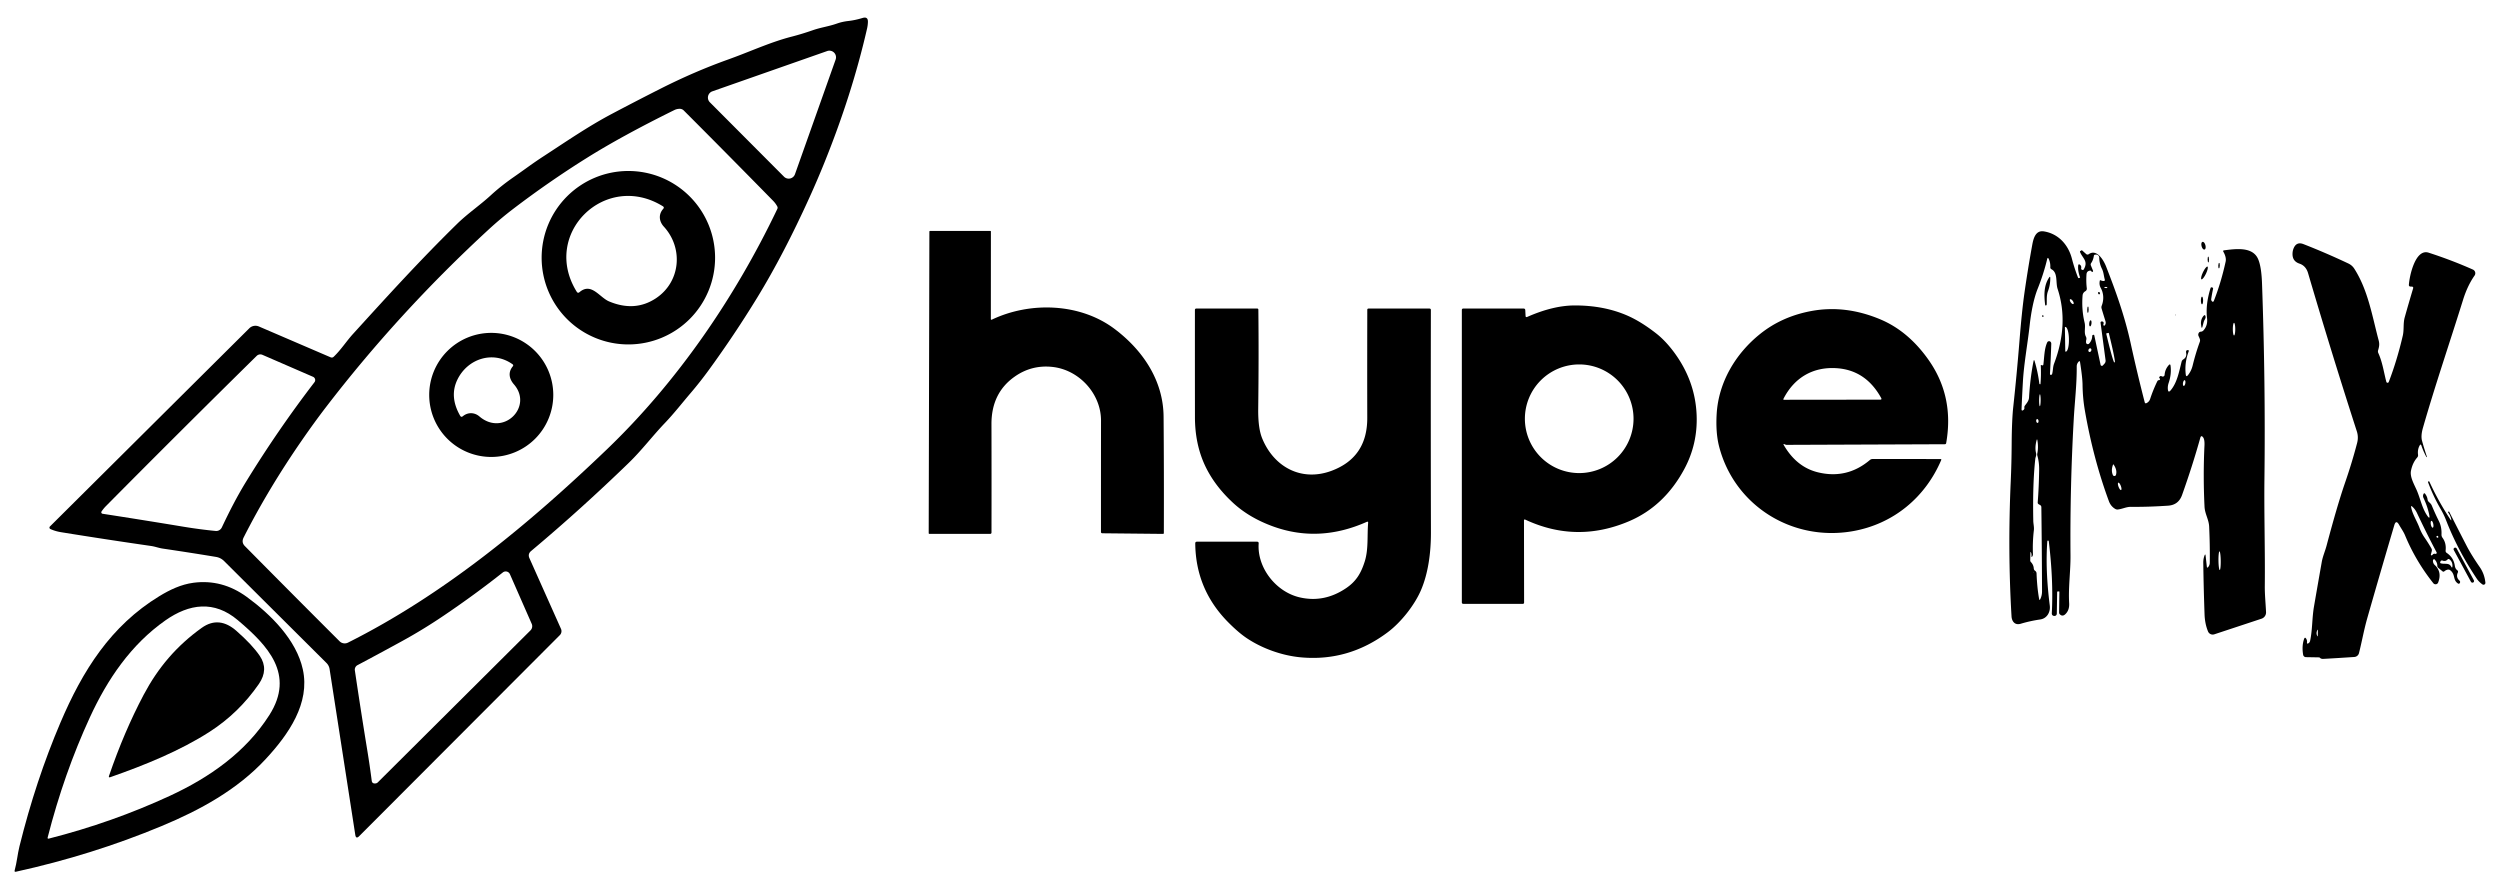 <?xml version="1.0" encoding="UTF-8" standalone="no"?>
<!DOCTYPE svg PUBLIC "-//W3C//DTD SVG 1.1//EN" "http://www.w3.org/Graphics/SVG/1.1/DTD/svg11.dtd">
<svg xmlns="http://www.w3.org/2000/svg" version="1.1" viewBox="0.00 0.00 885.00 313.00">
<path fill="#000000" d="
  M 118.14 126.28
  C 120.69 123.85 122.61 120.81 124.99 118.19
  C 137.41 104.54 148.61 92.19 161.79 79.27
  C 165.51 75.62 169.89 72.67 173.71 69.16
  Q 177.21 65.94 181.50 62.93
  Q 184.26 61.01 187.03 59.01
  Q 189.82 57.01 192.65 55.17
  C 200.57 50.01 208.28 44.70 216.71 40.25
  Q 225.32 35.70 233.80 31.41
  Q 245.74 25.37 257.74 21.07
  Q 259.17 20.55 260.42 20.08
  C 267.10 17.57 273.48 14.71 280.34 12.95
  Q 283.81 12.06 287.75 10.69
  C 290.55 9.71 293.41 9.35 296.24 8.35
  Q 298.18 7.67 300.25 7.44
  Q 302.69 7.17 305.35 6.36
  Q 307.32 5.77 307.24 7.82
  Q 307.20 8.96 306.95 10.07
  Q 301.61 33.45 291.74 57.82
  Q 289.30 63.85 286.61 69.78
  Q 277.45 89.99 268.06 105.35
  Q 260.00 118.51 251.00 130.87
  Q 247.87 135.18 244.50 139.12
  C 241.46 142.68 238.56 146.42 235.34 149.78
  C 230.93 154.40 227.21 159.37 222.56 163.88
  Q 205.46 180.44 188.01 195.06
  Q 186.76 196.11 187.42 197.60
  L 198.59 222.61
  A 2.01 2.00 55.6 0 1 198.18 224.84
  L 127.16 295.99
  Q 126.02 297.14 125.77 295.53
  L 116.67 236.83
  A 3.90 3.88 18.0 0 0 115.58 234.70
  L 79.35 198.63
  Q 78.13 197.42 76.43 197.14
  Q 67.11 195.60 57.60 194.20
  C 56.18 193.99 54.95 193.49 53.51 193.28
  Q 37.45 190.96 21.69 188.41
  Q 19.53 188.06 17.83 187.27
  A 0.55 0.55 0.0 0 1 17.67 186.38
  L 88.25 116.22
  A 3.09 3.07 34.0 0 1 91.64 115.57
  L 117.02 126.48
  Q 117.65 126.75 118.14 126.28
  Z
  M 252.18 32.33
  A 2.35 2.35 0.0 0 0 251.29 36.21
  L 277.54 62.55
  A 2.35 2.35 0.0 0 0 281.42 61.67
  L 295.82 21.07
  A 2.35 2.35 0.0 0 0 292.83 18.07
  L 252.18 32.33
  Z
  M 238.73 38.96
  Q 220.20 48.11 207.81 55.86
  Q 194.50 64.18 181.80 73.85
  Q 177.22 77.34 172.90 81.32
  Q 141.12 110.60 115.30 144.25
  Q 111.27 149.51 106.92 155.79
  Q 94.96 173.07 86.25 190.26
  Q 85.38 191.99 86.67 193.30
  Q 103.06 209.88 120.21 227.01
  A 2.58 2.57 -35.8 0 0 123.18 227.49
  C 156.85 210.61 186.83 185.94 214.91 159.01
  C 239.70 135.22 260.15 105.42 275.17 73.97
  Q 275.39 73.52 275.15 73.07
  Q 274.56 71.98 273.70 71.10
  Q 257.43 54.50 242.05 39.11
  Q 241.42 38.48 240.47 38.52
  Q 239.53 38.56 238.73 38.96
  Z
  M 92.90 125.61
  A 1.85 1.85 0.0 0 0 90.86 125.99
  Q 62.64 153.78 37.50 179.16
  Q 36.69 179.97 35.95 181.06
  A 0.52 0.52 0.0 0 0 36.31 181.87
  Q 50.48 184.06 64.66 186.41
  Q 70.81 187.43 76.35 187.96
  A 2.20 2.18 -74.5 0 0 78.52 186.72
  C 81.14 181.18 83.87 175.80 87.11 170.52
  Q 98.37 152.18 111.32 135.31
  A 1.26 1.26 0.0 0 0 110.82 133.39
  L 92.90 125.61
  Z
  M 130.06 265.86
  Q 130.92 271.11 131.59 276.38
  Q 131.74 277.52 133.04 277.32
  A 1.34 1.30 -71.5 0 0 133.75 276.95
  L 187.79 223.16
  A 2.08 2.08 0.0 0 0 188.23 220.84
  L 180.51 203.26
  A 1.63 1.63 0.0 0 0 178.01 202.64
  Q 168.22 210.40 157.22 217.84
  Q 149.86 222.83 142.19 227.03
  Q 134.25 231.38 126.56 235.46
  A 1.81 1.80 -18.3 0 0 125.62 237.32
  Q 127.82 252.17 130.06 265.86
  Z"
/>
<path fill="#000000" d="
  M 253.14 91.23
  A 30.70 30.70 0.0 0 1 222.44 121.93
  A 30.70 30.70 0.0 0 1 191.74 91.23
  A 30.70 30.70 0.0 0 1 222.44 60.53
  A 30.70 30.70 0.0 0 1 253.14 91.23
  Z
  M 235.00 80.23
  C 233.31 78.38 233.01 75.92 234.77 73.95
  Q 235.27 73.39 234.63 73.00
  C 214.26 60.44 191.43 82.79 204.16 103.27
  Q 204.57 103.92 205.15 103.42
  C 209.34 99.85 212.21 105.27 215.61 106.70
  Q 224.75 110.54 232.21 105.58
  C 240.90 99.80 242.01 87.89 235.00 80.23
  Z"
/>
<path fill="#000000" d="
  M 351.14 113.14
  C 364.73 106.69 382.38 107.27 394.57 116.45
  C 404.63 124.02 411.81 134.75 411.91 147.49
  Q 412.07 166.77 412.00 188.72
  A 0.28 0.28 0.0 0 1 411.72 189.00
  L 390.26 188.78
  Q 389.73 188.77 389.74 188.25
  Q 389.74 168.08 389.76 148.86
  C 389.76 139.42 382.09 131.04 372.80 129.92
  Q 365.31 129.02 359.18 133.34
  Q 350.96 139.13 350.98 150.12
  Q 351.03 169.35 350.99 188.54
  A 0.46 0.46 0.0 0 1 350.53 189.00
  L 329.00 188.99
  A 0.24 0.24 0.0 0 1 328.76 188.75
  L 329.00 82.00
  A 0.24 0.24 0.0 0 1 329.24 81.76
  L 350.52 81.74
  Q 350.78 81.74 350.78 82.01
  L 350.76 112.90
  Q 350.76 113.32 351.14 113.14
  Z"
/>
<path fill="#000000" d="
  M 764.45 133.90
  Q 764.31 133.82 764.36 133.67
  Q 764.59 132.86 765.32 133.24
  A 0.65 0.65 0.0 0 0 766.27 132.71
  Q 766.41 130.76 767.72 129.28
  Q 768.27 128.65 768.38 129.48
  Q 768.76 132.44 767.70 135.57
  Q 767.31 136.72 767.43 137.87
  Q 767.57 139.19 768.42 138.17
  C 770.72 135.45 771.41 131.49 772.28 128.07
  Q 772.42 127.52 772.89 127.23
  Q 774.19 126.44 773.89 124.87
  Q 773.84 124.59 773.89 124.32
  Q 773.96 124.00 774.34 123.95
  Q 775.00 123.85 774.77 124.48
  Q 773.27 128.46 773.76 132.57
  Q 773.88 133.62 774.55 132.79
  Q 775.72 131.34 776.20 129.39
  Q 777.28 124.98 778.72 121.04
  Q 778.92 120.50 778.72 119.96
  Q 778.54 119.47 778.31 119.01
  Q 778.06 118.50 778.30 117.97
  Q 778.53 117.46 779.07 117.42
  Q 779.64 117.39 780.02 116.97
  Q 781.60 115.22 781.30 112.69
  Q 780.71 107.82 782.53 102.00
  Q 782.63 101.68 782.96 101.71
  Q 783.10 101.72 783.23 101.80
  Q 783.49 101.98 783.42 102.29
  Q 783.04 104.05 782.77 105.84
  Q 782.71 106.25 782.95 106.55
  Q 783.44 107.17 783.73 106.44
  Q 786.25 100.06 787.88 92.60
  C 788.13 91.44 787.66 90.15 787.09 89.16
  Q 786.81 88.68 787.36 88.61
  C 791.33 88.11 797.24 87.25 799.28 91.51
  C 800.36 93.78 800.65 97.56 800.75 100.18
  Q 802.02 135.58 801.61 169.52
  C 801.46 181.69 801.87 194.81 801.74 207.44
  C 801.71 210.51 802.04 213.61 802.18 216.71
  A 2.34 2.33 79.8 0 1 800.58 219.02
  L 783.86 224.55
  A 1.79 1.78 -20.6 0 1 781.65 223.55
  Q 780.53 220.85 780.41 217.45
  Q 780.07 207.73 779.96 199.25
  Q 779.94 197.90 780.38 196.70
  Q 780.69 195.86 780.79 196.75
  L 781.21 200.52
  Q 781.29 201.28 781.75 200.67
  Q 782.25 200.03 782.26 199.20
  Q 782.35 193.14 782.04 186.41
  C 781.92 183.85 780.52 181.95 780.40 179.32
  Q 779.87 168.45 780.38 157.74
  Q 780.48 155.62 779.93 154.86
  Q 779.21 153.88 778.89 155.04
  Q 776.14 164.88 772.45 175.23
  Q 771.19 178.77 767.48 179.01
  Q 760.41 179.49 754.37 179.42
  C 752.73 179.40 751.35 180.17 749.74 180.36
  Q 749.24 180.42 748.80 180.16
  Q 747.23 179.25 746.55 177.42
  Q 740.97 162.28 738.02 145.16
  Q 737.28 140.86 737.22 136.13
  Q 737.19 133.65 736.34 128.21
  Q 736.24 127.57 735.81 128.06
  Q 735.15 128.79 735.16 129.73
  C 735.21 136.07 734.46 142.10 734.11 148.35
  Q 732.75 172.58 732.96 196.67
  C 733.01 202.16 732.15 207.92 732.48 213.53
  Q 732.63 216.01 731.11 217.44
  Q 730.09 218.39 729.15 217.43
  A 0.79 0.79 0.0 0 1 728.92 216.85
  L 729.02 209.50
  Q 729.02 209.38 728.90 209.38
  L 728.58 209.36
  Q 728.23 209.33 728.23 209.68
  L 728.11 217.23
  A 0.83 0.83 0.0 0 1 727.20 218.05
  Q 726.30 217.96 726.34 217.05
  Q 726.95 205.54 725.28 191.67
  A 0.44 0.44 0.0 0 0 725.14 191.40
  Q 725.03 191.29 724.89 191.38
  Q 724.76 191.46 724.75 191.61
  Q 724.01 201.67 725.62 214.37
  C 725.91 216.65 724.66 218.94 722.24 219.29
  Q 718.66 219.81 715.33 220.81
  C 713.31 221.42 712.19 220.02 712.08 218.18
  Q 710.70 194.89 711.80 170.44
  Q 712.09 163.97 712.13 157.17
  Q 712.19 148.67 712.70 143.98
  Q 713.95 132.44 714.88 120.85
  Q 715.74 110.11 716.65 103.72
  Q 717.85 95.27 719.41 86.71
  C 719.81 84.52 720.55 81.43 723.53 81.91
  C 728.62 82.72 732.15 86.57 733.45 91.55
  Q 734.35 95.01 735.62 98.27
  A 0.29 0.29 0.0 0 0 736.00 98.43
  L 736.31 98.30
  Q 736.37 98.27 736.35 98.21
  Q 735.50 95.89 735.68 94.05
  Q 735.75 93.27 736.36 93.76
  Q 736.89 94.20 736.73 94.99
  A 0.46 0.46 0.0 0 0 737.01 95.50
  Q 737.45 95.69 737.63 95.40
  C 739.36 92.47 737.28 91.50 736.33 89.21
  A 0.29 0.28 64.5 0 1 736.45 88.86
  L 736.91 88.60
  Q 736.97 88.56 737.03 88.61
  L 738.51 89.94
  A 0.72 0.71 -41.4 0 0 739.40 89.99
  C 742.29 87.95 744.71 92.18 745.55 94.33
  C 749.03 103.20 752.16 111.94 754.25 121.49
  Q 756.52 131.89 759.22 142.37
  Q 759.37 142.97 759.92 142.68
  Q 760.84 142.20 761.17 141.17
  Q 762.21 138.01 763.69 134.96
  Q 763.88 134.58 764.31 134.57
  Q 764.53 134.56 764.62 134.36
  Q 764.75 134.05 764.45 133.90
  Z
  M 743.64 99.23
  Q 744.17 99.48 744.70 99.47
  Q 745.24 99.46 745.09 98.94
  C 744.72 97.65 744.71 96.42 744.10 95.18
  Q 743.15 93.25 743.13 91.21
  A 1.09 1.09 0.0 0 0 741.94 90.13
  L 741.64 90.16
  A 0.45 0.44 1.5 0 0 741.23 90.54
  Q 741.00 92.08 740.27 93.13
  Q 739.99 93.54 740.18 94.00
  L 740.90 95.76
  Q 741.08 96.18 740.63 96.26
  Q 740.48 96.29 740.42 96.15
  Q 740.26 95.75 739.83 95.81
  Q 738.70 95.97 738.62 97.12
  Q 738.44 99.78 738.73 102.08
  A 1.03 1.01 -18.8 0 1 738.23 103.08
  Q 737.31 103.61 737.23 104.63
  Q 736.84 109.64 737.95 114.22
  C 738.36 115.92 737.64 117.67 738.40 119.14
  A 1.62 1.60 38.5 0 1 738.54 120.31
  Q 738.42 120.78 738.47 121.28
  A 0.62 0.62 0.0 0 0 739.54 121.64
  Q 740.61 120.48 740.65 118.92
  Q 740.65 118.73 740.80 118.62
  Q 740.92 118.53 741.08 118.52
  Q 741.33 118.50 741.38 118.74
  L 743.61 129.15
  A 0.47 0.47 0.0 0 0 744.41 129.37
  L 744.98 128.75
  A 1.52 1.51 -27.4 0 0 745.37 127.53
  L 743.60 114.26
  A 0.41 0.41 0.0 0 1 744.01 113.79
  Q 744.95 113.80 744.59 114.88
  A 0.30 0.30 0.0 0 0 745.12 115.15
  Q 745.59 114.51 745.33 113.68
  Q 744.60 111.37 743.97 109.24
  Q 743.81 108.71 744.02 108.19
  C 744.80 106.20 744.74 103.86 743.69 101.98
  Q 743.02 100.80 743.33 99.38
  Q 743.38 99.10 743.64 99.23
  Z
  M 722.55 129.23
  Q 722.70 129.22 722.83 129.29
  Q 723.29 129.51 723.36 129.00
  C 723.69 126.44 723.66 123.51 724.71 121.22
  Q 724.91 120.80 725.36 120.79
  Q 725.71 120.77 725.93 121.05
  Q 726.17 121.33 726.15 121.70
  Q 725.99 126.96 725.69 132.26
  Q 725.69 132.36 725.71 132.45
  Q 725.77 132.72 725.94 132.72
  Q 726.38 132.72 726.48 132.30
  C 726.80 131.07 726.70 129.91 727.14 128.75
  Q 732.47 114.67 728.39 102.25
  C 727.65 100.00 728.56 96.54 726.23 95.32
  Q 725.79 95.09 725.81 94.59
  Q 725.88 93.09 725.29 91.74
  Q 724.91 90.86 724.68 91.79
  Q 723.45 96.94 721.31 102.29
  C 719.81 106.06 718.95 111.08 718.51 115.12
  C 717.78 121.76 716.47 128.61 716.10 135.24
  Q 715.82 140.10 715.63 144.76
  Q 715.59 145.70 716.33 145.11
  Q 716.71 144.80 716.63 144.30
  A 0.90 0.89 -32.3 0 1 716.78 143.64
  C 717.45 142.73 718.21 141.90 718.28 140.71
  Q 718.68 133.87 719.86 127.90
  Q 720.03 127.08 720.27 127.88
  Q 721.40 131.67 721.93 135.80
  Q 721.95 135.96 722.11 136.01
  Q 722.32 136.06 722.33 135.91
  Q 722.60 132.72 722.43 129.37
  Q 722.42 129.24 722.55 129.23
  Z
  M 745.94 101.72
  Q 745.66 101.54 745.32 101.58
  Q 744.46 101.69 745.29 101.94
  Q 745.59 102.03 745.90 101.95
  A 0.13 0.13 0.0 0 0 745.94 101.72
  Z
  M 733.988 107.614
  A 1.02 0.44 54.8 0 0 733.76 106.526
  A 1.02 0.44 54.8 0 0 732.812 105.947
  A 1.02 0.44 54.8 0 0 733.04 107.034
  A 1.02 0.44 54.8 0 0 733.988 107.614
  Z
  M 790.854 118.75
  A 2.23 0.43 89.9 0 0 791.28 116.519
  A 2.23 0.43 89.9 0 0 790.846 114.29
  A 2.23 0.43 89.9 0 0 790.42 116.521
  A 2.23 0.43 89.9 0 0 790.854 118.75
  Z
  M 730.97 115.86
  L 731.11 124.36
  A 0.12 0.12 0.0 0 0 731.24 124.48
  L 731.29 124.48
  A 4.25 1.19 89.0 0 0 732.40 120.21
  L 732.40 119.97
  A 4.25 1.19 89.0 0 0 731.13 115.74
  L 731.08 115.74
  A 0.12 0.12 0.0 0 0 730.97 115.86
  Z
  M 746.33 117.85
  L 745.75 117.99
  A 0.17 0.17 0.0 0 0 745.62 118.19
  L 746.17 120.47
  A 8.13 0.37 76.4 0 0 748.44 128.28
  L 748.64 128.24
  A 8.13 0.37 76.4 0 0 747.09 120.25
  L 746.54 117.97
  A 0.17 0.17 0.0 0 0 746.33 117.85
  Z
  M 739.571 124.582
  A 0.67 0.51 111.8 0 0 740.293 124.149
  A 0.67 0.51 111.8 0 0 740.069 123.338
  A 0.67 0.51 111.8 0 0 739.346 123.771
  A 0.67 0.51 111.8 0 0 739.571 124.582
  Z
  M 773.035 136.617
  A 1.03 0.42 99.2 0 0 773.615 135.667
  A 1.03 0.42 99.2 0 0 773.365 134.583
  A 1.03 0.42 99.2 0 0 772.785 135.533
  A 1.03 0.42 99.2 0 0 773.035 136.617
  Z
  M 722.105 143.8
  A 2.11 0.27 90.4 0 0 722.39 141.692
  A 2.11 0.27 90.4 0 0 722.135 139.58
  A 2.11 0.27 90.4 0 0 721.85 141.688
  A 2.11 0.27 90.4 0 0 722.105 143.8
  Z
  M 721.318 149.714
  A 0.69 0.41 82.7 0 0 721.637 148.978
  A 0.69 0.41 82.7 0 0 721.142 148.346
  A 0.69 0.41 82.7 0 0 720.823 149.082
  A 0.69 0.41 82.7 0 0 721.318 149.714
  Z
  M 719.99 187.68
  Q 719.48 192.00 719.67 196.18
  Q 719.68 196.47 719.56 196.73
  Q 719.10 197.69 719.15 196.62
  Q 719.18 196.13 719.01 195.69
  Q 718.78 195.07 718.76 195.73
  L 718.70 198.33
  A 0.91 0.89 -66.6 0 0 718.95 198.98
  Q 719.87 199.93 719.96 201.25
  Q 720.00 201.76 720.42 202.06
  Q 720.92 202.40 720.94 203.01
  Q 721.12 207.94 721.84 211.99
  Q 721.97 212.72 722.28 212.05
  Q 722.89 210.76 722.88 209.32
  Q 722.83 194.96 722.64 179.56
  Q 722.64 179.03 722.17 178.77
  L 721.73 178.52
  Q 721.32 178.30 721.35 177.83
  Q 721.77 172.54 721.86 166.29
  Q 721.89 163.65 721.25 161.41
  A 1.93 1.85 -48.9 0 1 721.21 160.51
  Q 721.66 158.32 721.23 155.85
  Q 721.12 155.23 720.96 155.84
  Q 720.27 158.40 720.76 160.37
  C 720.98 161.24 720.58 161.67 720.49 162.49
  Q 719.53 171.20 719.78 184.34
  C 719.80 185.46 720.12 186.60 719.99 187.68
  Z
  M 748.28 164.54
  Q 748.09 164.25 747.98 164.57
  Q 747.25 166.59 747.97 168.18
  A 0.58 0.58 0.0 0 0 749.05 168.11
  Q 749.55 166.48 748.28 164.54
  Z
  M 750.857 173.472
  A 1.39 0.43 69.5 0 0 750.773 172.019
  A 1.39 0.43 69.5 0 0 749.883 170.868
  A 1.39 0.43 69.5 0 0 749.967 172.321
  A 1.39 0.43 69.5 0 0 750.857 173.472
  Z
  M 785.786 201.79
  A 3.30 0.40 89.2 0 0 786.14 198.484
  A 3.30 0.40 89.2 0 0 785.694 195.19
  A 3.30 0.40 89.2 0 0 785.34 198.496
  A 3.30 0.40 89.2 0 0 785.786 201.79
  Z
  M 719.70 202.55
  A 0.03 0.03 0.0 0 0 719.71 202.60
  Q 719.83 202.62 719.85 202.51
  Q 719.87 202.39 719.70 202.55
  Z"
/>
<ellipse fill="#000000" cx="0.00" cy="0.00" transform="translate(780.04,86.98) rotate(75.3)" rx="1.40" ry="0.70"/>
<path fill="#000000" d="
  M 859.88 181.91
  Q 859.26 179.10 857.92 176.27
  Q 857.60 175.60 857.90 174.92
  Q 858.17 174.34 858.54 174.86
  Q 859.25 175.83 859.36 176.81
  Q 859.42 177.31 859.78 177.66
  C 860.25 178.10 860.61 178.38 860.87 179.00
  Q 862.09 181.92 863.36 184.46
  Q 864.41 186.56 864.29 189.20
  Q 864.26 189.84 864.64 190.36
  Q 866.04 192.25 865.75 194.88
  Q 865.69 195.43 866.15 195.74
  Q 868.56 197.37 868.99 200.20
  C 869.09 200.85 869.29 201.42 869.84 201.84
  Q 870.30 202.19 870.06 202.72
  Q 869.33 204.30 870.63 205.51
  Q 871.07 205.92 870.75 206.43
  Q 870.50 206.80 870.13 206.56
  C 868.22 205.33 869.32 203.36 867.36 201.85
  Q 866.99 201.57 866.52 201.65
  Q 865.82 201.78 865.27 202.27
  A 0.45 0.45 0.0 0 1 864.69 202.28
  L 863.16 201.02
  Q 862.81 200.74 862.81 200.29
  Q 862.83 199.15 861.92 198.11
  Q 861.70 197.85 861.43 198.06
  Q 861.30 198.17 861.28 198.32
  A 1.97 1.97 0.0 0 0 861.90 200.02
  Q 864.54 202.46 863.11 206.20
  A 1.00 0.99 36.3 0 1 861.40 206.46
  Q 855.13 198.57 851.36 189.45
  C 850.85 188.23 849.93 186.94 849.27 185.77
  Q 848.19 183.86 847.57 185.96
  Q 842.55 202.95 837.99 218.92
  C 836.82 223.04 836.13 227.06 835.08 231.20
  A 1.83 1.81 5.0 0 1 833.43 232.57
  Q 827.93 232.94 822.40 233.25
  Q 821.99 233.27 821.61 233.12
  Q 821.45 233.05 821.33 232.92
  A 0.70 0.67 -20.9 0 0 820.83 232.71
  L 816.29 232.63
  A 1.02 1.01 -3.7 0 1 815.31 231.78
  Q 814.79 228.67 815.64 226.22
  Q 815.94 225.35 816.41 226.14
  Q 816.76 226.72 816.68 227.35
  Q 816.57 228.10 817.22 227.70
  Q 817.66 227.42 817.79 226.82
  C 818.63 222.80 818.44 218.90 819.14 214.78
  Q 820.53 206.70 821.91 198.90
  C 822.27 196.91 823.09 195.11 823.60 193.18
  Q 827.40 178.85 830.15 170.88
  Q 832.66 163.61 834.45 156.70
  C 834.78 155.40 834.75 154.02 834.33 152.73
  Q 825.29 124.72 817.06 96.70
  Q 816.29 94.09 814.00 93.32
  Q 811.50 92.48 811.55 89.84
  Q 811.57 88.78 811.95 87.88
  Q 812.98 85.46 815.43 86.42
  Q 823.24 89.47 831.28 93.26
  Q 832.63 93.89 833.41 95.10
  C 838.30 102.74 839.72 111.77 842.05 120.51
  C 842.40 121.82 842.23 122.73 841.86 123.97
  Q 841.70 124.50 841.93 125.00
  C 843.41 128.26 843.86 131.72 844.76 135.16
  A 0.45 0.45 0.0 0 0 845.62 135.21
  Q 848.55 127.59 850.58 118.85
  C 851.09 116.65 850.66 114.53 851.28 112.31
  Q 852.70 107.25 854.24 102.11
  Q 854.42 101.49 853.77 101.46
  L 853.24 101.44
  A 0.53 0.52 -87.3 0 1 852.74 100.88
  C 852.91 97.91 854.97 87.91 859.74 89.45
  Q 867.93 92.10 875.41 95.43
  A 1.42 1.42 0.0 0 1 876.00 97.54
  Q 873.48 101.13 871.92 106.15
  C 867.28 121.06 862.12 136.12 857.72 151.46
  Q 856.91 154.28 857.41 156.09
  Q 858.18 158.87 859.12 161.67
  Q 859.16 161.78 859.05 161.82
  L 859.04 161.83
  Q 858.99 161.85 858.96 161.80
  Q 857.88 159.82 857.20 157.79
  Q 856.94 156.99 856.54 157.73
  Q 855.75 159.18 855.99 161.00
  Q 856.06 161.54 855.70 161.95
  Q 854.03 163.84 853.48 166.69
  C 853.05 168.90 854.72 171.65 855.59 173.70
  C 856.81 176.56 857.37 179.66 859.05 182.26
  Q 860.43 184.41 859.88 181.91
  Z
  M 862.13 196.07
  Q 862.26 196.11 862.38 196.04
  Q 862.73 195.84 862.54 195.49
  Q 859.02 188.86 855.58 181.54
  Q 854.97 180.25 853.94 179.34
  Q 853.43 178.89 853.55 179.56
  C 853.99 182.01 855.57 184.39 856.45 186.74
  Q 857.17 188.66 858.27 190.27
  Q 859.59 192.17 860.72 194.16
  Q 860.97 194.60 860.85 195.09
  L 860.55 196.24
  Q 860.44 196.64 860.86 196.58
  Q 861.00 196.55 861.08 196.44
  Q 861.48 195.89 862.13 196.07
  Z
  M 861.189 186.797
  A 1.23 0.44 78.8 0 0 861.382 185.505
  A 1.23 0.44 78.8 0 0 860.711 184.383
  A 1.23 0.44 78.8 0 0 860.518 185.675
  A 1.23 0.44 78.8 0 0 861.189 186.797
  Z
  M 862.68 189.77
  Q 862.22 190.04 862.75 190.30
  Q 863.18 190.52 863.14 190.04
  Q 863.09 189.52 862.68 189.77
  Z
  M 868.16 200.48
  Q 868.26 198.88 867.09 198.00
  Q 866.73 197.73 866.43 198.06
  Q 865.67 198.86 864.66 198.44
  A 0.56 0.56 0.0 0 0 863.91 198.79
  L 863.83 199.04
  Q 863.75 199.31 864.01 199.40
  C 865.35 199.85 866.90 199.08 867.72 200.58
  Q 868.10 201.27 868.16 200.48
  Z
  M 820.49 225.05
  L 820.52 223.29
  Q 820.54 222.55 820.26 223.23
  Q 819.86 224.21 820.29 225.09
  Q 820.48 225.47 820.49 225.05
  Z"
/>
<ellipse fill="#000000" cx="0.00" cy="0.00" transform="translate(781.74,91.87) rotate(89.1)" rx="1.03" ry="0.24"/>
<ellipse fill="#000000" cx="0.00" cy="0.00" transform="translate(785.54,94.03) rotate(92.5)" rx="0.97" ry="0.26"/>
<ellipse fill="#000000" cx="0.00" cy="0.00" transform="translate(780.38,96.63) rotate(115.5)" rx="2.50" ry="0.59"/>
<path fill="#000000" d="
  M 723.99 107.96
  C 723.55 104.54 723.50 101.07 725.37 98.27
  Q 725.80 97.63 725.80 98.40
  Q 725.82 100.86 725.00 103.02
  C 724.40 104.62 724.61 106.13 724.53 107.80
  A 0.44 0.38 67.5 0 1 724.47 107.98
  Q 724.30 108.22 724.10 108.11
  Q 724.00 108.06 723.99 107.96
  Z"
/>
<path fill="#000000" d="
  M 741.85 100.45
  Q 741.86 100.49 741.86 100.54
  Q 741.86 100.63 741.84 100.56
  Q 741.83 100.52 741.83 100.46
  Q 741.83 100.37 741.85 100.45
  Z"
/>
<ellipse fill="#000000" cx="0.00" cy="0.00" transform="translate(743.05,103.78) rotate(70.9)" rx="0.43" ry="0.33"/>
<ellipse fill="#000000" cx="0.00" cy="0.00" transform="translate(779.51,106.37) rotate(90.1)" rx="1.35" ry="0.39"/>
<path fill="#000000" d="
  M 540.66 112.18
  Q 549.75 108.18 557.24 108.13
  Q 567.76 108.07 576.13 111.74
  Q 580.94 113.85 586.35 118.08
  C 588.76 119.97 590.94 122.42 592.73 124.86
  Q 600.16 134.99 600.61 147.01
  Q 601.00 157.22 596.22 166.09
  Q 589.11 179.27 576.56 184.57
  Q 558.05 192.39 539.97 183.96
  Q 539.49 183.74 539.49 184.27
  L 539.53 213.26
  Q 539.53 213.77 539.03 213.77
  L 518.03 213.76
  Q 517.49 213.76 517.49 213.21
  L 517.49 109.78
  Q 517.49 109.22 518.04 109.22
  L 539.32 109.22
  Q 539.92 109.22 539.95 109.82
  L 540.05 111.81
  Q 540.08 112.44 540.66 112.18
  Z
  M 578.27 148.24
  A 19.23 19.23 0.0 0 0 559.04 129.01
  A 19.23 19.23 0.0 0 0 539.81 148.24
  A 19.23 19.23 0.0 0 0 559.04 167.47
  A 19.23 19.23 0.0 0 0 578.27 148.24
  Z"
/>
<ellipse fill="#000000" cx="0.00" cy="0.00" transform="translate(739.13,109.63) rotate(91.3)" rx="1.12" ry="0.25"/>
<path fill="#000000" d="
  M 483.81 184.75
  Q 466.95 192.25 450.68 186.36
  Q 442.33 183.33 436.66 178.15
  Q 429.95 172.01 426.57 164.79
  Q 423.02 157.18 423.01 147.67
  Q 422.99 128.74 423.00 109.69
  A 0.47 0.47 0.0 0 1 423.47 109.22
  L 445.01 109.22
  Q 445.46 109.22 445.46 109.67
  Q 445.64 126.40 445.41 144.62
  Q 445.32 151.49 446.78 155.10
  C 450.90 165.30 460.65 170.60 471.27 166.70
  Q 484.03 162.00 484.01 148.00
  Q 483.97 128.89 484.02 109.69
  Q 484.02 109.23 484.49 109.23
  L 506.00 109.23
  Q 506.53 109.23 506.53 109.76
  Q 506.46 147.78 506.55 188.55
  C 506.56 195.60 505.60 202.97 502.99 209.00
  C 500.72 214.24 495.98 220.27 491.32 223.77
  Q 477.45 234.21 460.62 232.71
  C 453.82 232.11 446.67 229.51 441.22 225.82
  Q 438.44 223.94 434.98 220.48
  Q 423.27 208.78 423.12 192.37
  Q 423.11 191.77 423.72 191.76
  L 444.98 191.76
  Q 445.61 191.76 445.57 192.38
  C 444.98 200.85 451.55 209.43 459.98 211.44
  Q 468.68 213.50 476.49 208.23
  C 480.13 205.78 481.83 202.85 483.14 198.69
  C 484.48 194.39 483.94 189.53 484.32 185.11
  Q 484.38 184.50 483.81 184.75
  Z"
/>
<path fill="#000000" d="
  M 631.39 157.43
  Q 635.94 165.38 643.63 167.22
  Q 653.85 169.67 661.92 162.86
  Q 662.36 162.49 662.93 162.49
  L 686.92 162.50
  Q 687.34 162.50 687.18 162.88
  C 681.55 176.10 670.24 185.50 655.92 188.03
  C 634.39 191.83 613.90 178.90 608.55 158.00
  Q 607.31 153.14 607.70 146.54
  C 608.36 135.34 614.37 125.19 623.11 118.20
  Q 630.84 112.01 641.27 110.09
  Q 653.30 107.88 665.63 113.05
  Q 675.51 117.20 682.68 127.36
  Q 691.85 140.34 688.95 156.83
  Q 688.88 157.26 688.44 157.26
  L 632.50 157.48
  Q 632.18 157.48 631.91 157.33
  Q 631.74 157.23 631.53 157.21
  Q 631.25 157.19 631.39 157.43
  Z
  M 631.32 141.23
  A 0.20 0.19 -76.0 0 0 631.49 141.52
  L 665.57 141.48
  Q 666.26 141.48 665.93 140.88
  Q 660.50 131.02 650.16 130.34
  C 641.72 129.79 635.11 133.76 631.32 141.23
  Z"
/>
<path fill="#000000" d="
  M 770.16 111.31
  Q 770.20 111.38 770.20 111.46
  Q 770.20 112.33 770.10 111.45
  Q 770.10 111.39 770.09 111.34
  Q 770.08 111.20 770.16 111.31
  Z"
/>
<path fill="#000000" d="
  M 723.43 111.93
  Q 723.42 112.20 723.15 112.17
  Q 722.88 112.14 722.88 111.86
  Q 722.89 111.61 723.15 111.61
  Q 723.44 111.63 723.43 111.93
  Z"
/>
<path fill="#000000" d="
  M 780.12 113.94
  L 779.68 115.63
  Q 779.45 116.50 779.27 115.62
  Q 778.80 113.30 780.01 111.87
  Q 780.63 111.12 780.77 112.09
  Q 780.85 112.63 780.51 113.10
  Q 780.24 113.49 780.12 113.94
  Z"
/>
<ellipse fill="#000000" cx="0.00" cy="0.00" transform="translate(739.99,114.46) rotate(96.3)" rx="1.09" ry="0.40"/>
<path fill="#000000" d="
  M 195.86 139.80
  A 21.96 21.96 0.0 0 1 173.90 161.76
  A 21.96 21.96 0.0 0 1 151.94 139.80
  A 21.96 21.96 0.0 0 1 173.90 117.84
  A 21.96 21.96 0.0 0 1 195.86 139.80
  Z
  M 169.71 147.42
  C 178.18 154.66 188.83 143.98 181.93 136.06
  C 180.26 134.15 179.76 131.82 181.53 129.69
  Q 181.88 129.25 181.42 128.93
  C 174.49 124.00 165.48 126.99 161.90 134.43
  Q 159.01 140.43 162.89 147.17
  Q 163.26 147.82 163.84 147.35
  C 165.61 145.88 167.97 145.93 169.71 147.42
  Z"
/>
<path fill="#000000" d="
  M 867.68 183.59
  Q 867.36 182.33 866.55 181.28
  Q 866.54 181.28 866.55 181.27
  L 866.76 181.13
  Q 866.94 181.01 867.04 181.20
  Q 869.94 186.94 873.22 193.29
  Q 874.89 196.51 877.83 200.75
  Q 879.51 203.17 879.83 206.25
  A 0.67 0.67 0.0 0 1 878.77 206.87
  Q 877.55 206.00 876.79 204.87
  Q 869.99 194.70 865.89 184.11
  Q 865.12 182.13 863.99 180.19
  Q 861.41 175.76 859.54 170.75
  Q 859.45 170.52 859.68 170.42
  L 859.69 170.42
  Q 859.92 170.32 860.02 170.55
  Q 863.22 177.51 867.34 183.75
  Q 867.97 184.71 867.68 183.59
  Z"
/>
<rect fill="#000000" x="-0.58" y="-6.98" transform="translate(872.19,200.06) rotate(-28.4)" width="1.16" height="13.96" rx="0.56"/>
<path fill="#000000" d="
  M 5.19 308.11
  C 5.98 305.24 6.20 302.40 6.89 299.60
  Q 12.67 276.29 21.38 255.84
  C 29.24 237.39 39.17 221.56 56.43 211.03
  C 60.13 208.78 64.09 206.88 68.46 206.30
  Q 78.65 204.95 87.38 211.32
  C 95.92 217.55 104.92 226.54 107.20 236.96
  C 109.84 248.94 102.18 259.96 94.01 268.76
  C 83.99 279.55 70.92 286.73 57.13 292.46
  Q 32.61 302.66 5.65 308.59
  Q 5.02 308.73 5.19 308.11
  Z
  M 16.88 296.43
  Q 16.73 297.01 17.31 296.86
  Q 39.72 291.16 60.12 281.73
  C 74.21 275.21 86.97 266.28 95.35 253.14
  C 104.55 238.71 94.76 228.47 84.16 219.52
  C 75.83 212.47 67.00 213.69 58.56 219.61
  C 46.34 228.19 38.01 240.49 31.82 253.94
  Q 22.65 273.85 16.88 296.43
  Z"
/>
<path fill="#000000" d="
  M 74.21 259.05
  C 63.76 265.77 51.29 270.84 39.05 275.12
  Q 38.35 275.37 38.59 274.66
  Q 43.94 259.03 50.85 245.97
  C 55.95 236.33 62.56 228.59 71.41 222.26
  C 75.68 219.21 79.79 219.91 83.67 223.31
  Q 89.29 228.24 91.96 232.18
  Q 95.20 236.96 91.63 242.14
  Q 84.52 252.42 74.21 259.05
  Z"
/>
</svg>
